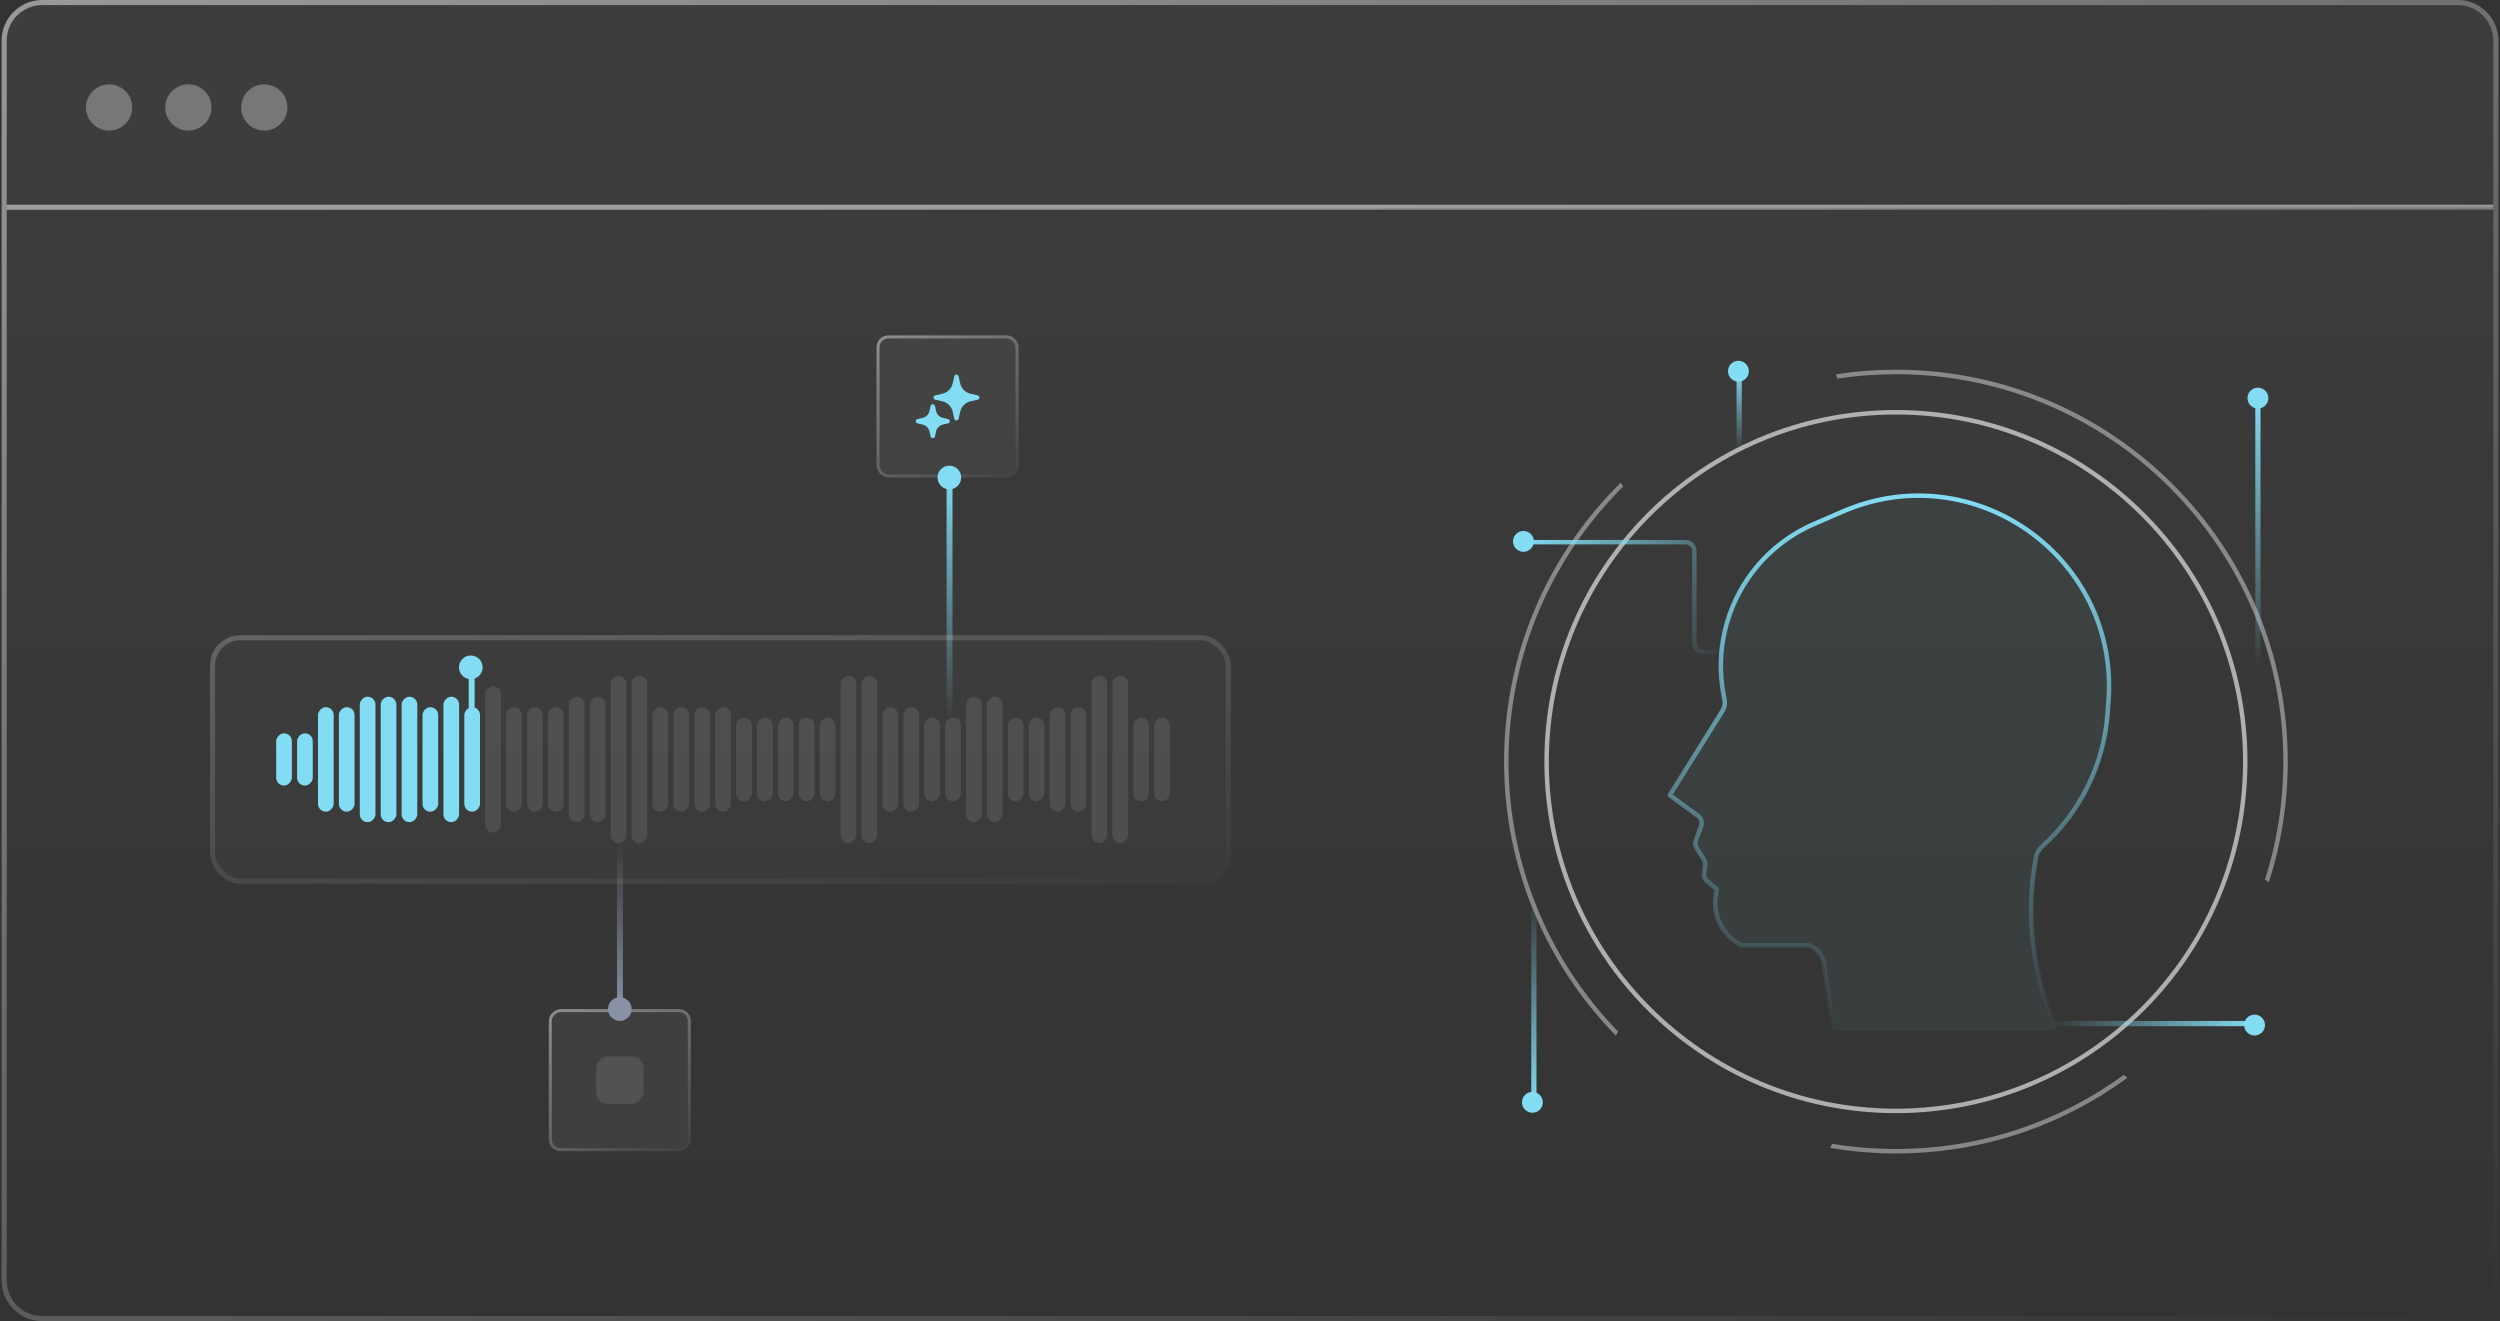 <svg width="492" height="260" viewBox="0 0 492 260" fill="none" xmlns="http://www.w3.org/2000/svg">
<rect x="0" y="0" width="492" height="260" fill="#333333" stroke="none"/>
<path d="M1.322 7.991C1.322 4.13 4.452 1 8.313 1H483.687C487.548 1 490.677 4.13 490.677 7.991V252.009C490.677 255.87 487.548 259 483.687 259H8.313C4.452 259 1.322 255.87 1.322 252.009V7.991Z" fill="url(#paint0_linear_334_403)" fill-opacity="0.05"/>
<path d="M483.687 0.5C487.824 0.5 491.178 3.854 491.178 7.991V252.009C491.178 256.146 487.824 259.5 483.687 259.5H8.313C4.176 259.5 0.822 256.146 0.822 252.009V7.991C0.822 3.854 4.176 0.5 8.313 0.5H483.687Z" stroke="url(#paint1_linear_334_403)" stroke-opacity="0.5"/>
<rect x="135.963" y="198.586" width="27.963" height="27.963" rx="2.33" transform="rotate(90 135.963 198.586)" fill="white" fill-opacity="0.05"/>
<rect x="135.663" y="198.886" width="27.363" height="27.363" rx="2.03" transform="rotate(90 135.663 198.886)" stroke="url(#paint2_linear_334_403)" stroke-opacity="0.4" stroke-width="0.6"/>
<rect x="126.642" y="207.907" width="9.321" height="9.321" rx="2.33" transform="rotate(90 126.642 207.907)" fill="white" fill-opacity="0.1"/>
<path d="M121.999 199L121.999 166" stroke="url(#paint3_linear_334_403)" stroke-width="1.165"/>
<circle cx="121.981" cy="198.587" r="2.33" transform="rotate(90 121.981 198.587)" fill="#8991A6"/>
<rect x="172.5" y="66" width="27.963" height="27.963" rx="2.33" fill="white" fill-opacity="0.05"/>
<rect x="172.8" y="66.3" width="27.363" height="27.363" rx="2.03" stroke="url(#paint4_linear_334_403)" stroke-opacity="0.4" stroke-width="0.6"/>
<path d="M188.229 73.719C188.433 73.719 188.61 73.861 188.655 74.06L188.969 75.453C189.198 76.47 189.992 77.265 191.009 77.494L192.403 77.808C192.602 77.853 192.744 78.03 192.744 78.234C192.744 78.438 192.602 78.615 192.403 78.66L191.009 78.974C189.992 79.203 189.198 79.998 188.969 81.015L188.655 82.408C188.61 82.607 188.433 82.749 188.229 82.749C188.024 82.749 187.847 82.607 187.803 82.408L187.489 81.015C187.26 79.998 186.465 79.203 185.448 78.974L184.055 78.66C183.855 78.615 183.714 78.438 183.714 78.234C183.714 78.03 183.855 77.853 184.055 77.808L185.448 77.494C186.465 77.265 187.26 76.47 187.489 75.453L187.803 74.06C187.847 73.861 188.024 73.719 188.229 73.719Z" fill="#82DCF3"/>
<path d="M183.569 79.545C183.773 79.545 183.95 79.686 183.995 79.886L184.219 80.881C184.372 81.56 184.903 82.091 185.582 82.244L186.577 82.468C186.777 82.513 186.918 82.69 186.918 82.894C186.918 83.099 186.777 83.276 186.577 83.321L185.582 83.545C184.903 83.698 184.372 84.229 184.219 84.908L183.995 85.903C183.95 86.103 183.773 86.244 183.569 86.244C183.364 86.244 183.187 86.103 183.142 85.903L182.918 84.908C182.765 84.229 182.234 83.698 181.555 83.545L180.56 83.321C180.36 83.276 180.219 83.099 180.219 82.894C180.219 82.69 180.36 82.513 180.56 82.468L181.555 82.244C182.234 82.091 182.765 81.56 182.918 80.881L183.142 79.886C183.187 79.686 183.364 79.545 183.569 79.545Z" fill="#82DCF3"/>
<path d="M186.871 92.877L186.871 141.473" stroke="url(#paint5_linear_334_403)" stroke-width="1.165"/>
<ellipse cx="186.83" cy="93.976" rx="2.33" ry="2.33" transform="rotate(-90 186.83 93.976)" fill="#82DCF3"/>
<rect x="41.322" y="125" width="200.914" height="48.914" rx="6" fill="white" fill-opacity="0.02"/>
<rect x="41.822" y="125.5" width="199.914" height="47.914" rx="5.5" stroke="url(#paint6_linear_334_403)" stroke-opacity="0.2"/>
<rect width="3.086" height="16.457" rx="1.543" transform="matrix(-1 0 0 1 230.236 141.228)" fill="white" fill-opacity="0.1"/>
<rect width="3.086" height="16.457" rx="1.543" transform="matrix(-1 0 0 1 226.121 141.228)" fill="white" fill-opacity="0.1"/>
<rect width="3.086" height="32.914" rx="1.543" transform="matrix(-1 0 0 1 222.008 133)" fill="white" fill-opacity="0.1"/>
<rect width="3.086" height="32.914" rx="1.543" transform="matrix(-1 0 0 1 217.894 133)" fill="white" fill-opacity="0.1"/>
<rect width="3.086" height="20.571" rx="1.543" transform="matrix(-1 0 0 1 213.779 139.171)" fill="white" fill-opacity="0.1"/>
<rect width="3.086" height="20.571" rx="1.543" transform="matrix(-1 0 0 1 209.665 139.171)" fill="white" fill-opacity="0.1"/>
<rect width="3.086" height="16.457" rx="1.543" transform="matrix(-1 0 0 1 205.551 141.228)" fill="white" fill-opacity="0.1"/>
<rect width="3.086" height="16.457" rx="1.543" transform="matrix(-1 0 0 1 201.437 141.228)" fill="white" fill-opacity="0.1"/>
<rect width="3.086" height="24.686" rx="1.543" transform="matrix(-1 0 0 1 197.322 137.114)" fill="white" fill-opacity="0.1"/>
<rect width="3.086" height="24.686" rx="1.543" transform="matrix(-1 0 0 1 193.208 137.114)" fill="white" fill-opacity="0.1"/>
<rect width="3.086" height="16.457" rx="1.543" transform="matrix(-1 0 0 1 189.094 141.228)" fill="white" fill-opacity="0.1"/>
<rect width="3.086" height="16.457" rx="1.543" transform="matrix(-1 0 0 1 184.979 141.228)" fill="white" fill-opacity="0.1"/>
<rect width="3.086" height="20.571" rx="1.543" transform="matrix(-1 0 0 1 180.865 139.171)" fill="white" fill-opacity="0.1"/>
<rect width="3.086" height="20.571" rx="1.543" transform="matrix(-1 0 0 1 176.75 139.171)" fill="white" fill-opacity="0.1"/>
<rect width="3.086" height="32.914" rx="1.543" transform="matrix(-1 0 0 1 172.636 133)" fill="white" fill-opacity="0.1"/>
<rect width="3.086" height="32.914" rx="1.543" transform="matrix(-1 0 0 1 168.521 133)" fill="white" fill-opacity="0.1"/>
<rect width="3.086" height="16.457" rx="1.543" transform="matrix(-1 0 0 1 164.407 141.228)" fill="white" fill-opacity="0.1"/>
<rect width="3.086" height="16.457" rx="1.543" transform="matrix(-1 0 0 1 160.293 141.228)" fill="white" fill-opacity="0.1"/>
<rect width="3.086" height="16.457" rx="1.543" transform="matrix(-1 0 0 1 156.179 141.228)" fill="white" fill-opacity="0.1"/>
<rect width="3.086" height="16.457" rx="1.543" transform="matrix(-1 0 0 1 152.064 141.228)" fill="white" fill-opacity="0.1"/>
<rect width="3.086" height="16.457" rx="1.543" transform="matrix(-1 0 0 1 147.95 141.228)" fill="white" fill-opacity="0.1"/>
<rect width="3.086" height="20.571" rx="1.543" transform="matrix(-1 0 0 1 143.836 139.171)" fill="white" fill-opacity="0.1"/>
<rect width="3.086" height="20.571" rx="1.543" transform="matrix(-1 0 0 1 139.722 139.171)" fill="white" fill-opacity="0.1"/>
<rect width="3.086" height="20.571" rx="1.543" transform="matrix(-1 0 0 1 135.607 139.171)" fill="white" fill-opacity="0.1"/>
<rect width="3.086" height="20.571" rx="1.543" transform="matrix(-1 0 0 1 131.493 139.171)" fill="white" fill-opacity="0.1"/>
<rect width="3.086" height="32.914" rx="1.543" transform="matrix(-1 0 0 1 127.379 133)" fill="white" fill-opacity="0.1"/>
<rect width="3.086" height="32.914" rx="1.543" transform="matrix(-1 0 0 1 123.265 133)" fill="white" fill-opacity="0.1"/>
<rect width="3.086" height="24.686" rx="1.543" transform="matrix(-1 0 0 1 119.15 137.114)" fill="white" fill-opacity="0.1"/>
<rect width="3.086" height="24.686" rx="1.543" transform="matrix(-1 0 0 1 115.036 137.114)" fill="white" fill-opacity="0.1"/>
<rect width="3.086" height="20.571" rx="1.543" transform="matrix(-1 0 0 1 110.922 139.171)" fill="white" fill-opacity="0.1"/>
<rect width="3.086" height="20.571" rx="1.543" transform="matrix(-1 0 0 1 106.808 139.171)" fill="white" fill-opacity="0.1"/>
<rect width="3.086" height="20.571" rx="1.543" transform="matrix(-1 0 0 1 102.693 139.171)" fill="white" fill-opacity="0.1"/>
<rect width="3.086" height="28.8" rx="1.543" transform="matrix(-1 0 0 1 98.579 135.057)" fill="white" fill-opacity="0.1"/>
<rect width="3.086" height="20.571" rx="1.543" transform="matrix(-1 0 0 1 94.465 139.171)" fill="#82DCF3"/>
<rect width="3.086" height="24.686" rx="1.543" transform="matrix(-1 0 0 1 90.351 137.114)" fill="#82DCF3"/>
<rect width="3.086" height="20.571" rx="1.543" transform="matrix(-1 0 0 1 86.236 139.171)" fill="#82DCF3"/>
<rect width="3.086" height="24.686" rx="1.543" transform="matrix(-1 0 0 1 82.122 137.114)" fill="#82DCF3"/>
<rect width="3.086" height="24.686" rx="1.543" transform="matrix(-1 0 0 1 78.008 137.114)" fill="#82DCF3"/>
<rect width="3.086" height="24.686" rx="1.543" transform="matrix(-1 0 0 1 73.894 137.114)" fill="#82DCF3"/>
<rect width="3.086" height="20.571" rx="1.543" transform="matrix(-1 0 0 1 69.779 139.171)" fill="#82DCF3"/>
<rect width="3.086" height="20.571" rx="1.543" transform="matrix(-1 0 0 1 65.665 139.171)" fill="#82DCF3"/>
<rect width="3.086" height="10.286" rx="1.543" transform="matrix(-1 0 0 1 61.551 144.314)" fill="#82DCF3"/>
<rect width="3.086" height="10.286" rx="1.543" transform="matrix(-1 0 0 1 57.437 144.314)" fill="#82DCF3"/>
<path d="M92.822 131L92.822 158" stroke="#82DCF3" stroke-width="1.165"/>
<circle cx="92.653" cy="131.33" r="1.748" transform="rotate(-90 92.653 131.33)" fill="#82DCF3" stroke="#82DCF3" stroke-width="1.165"/>
<line x1="1.322" y1="40.792" x2="490.677" y2="40.792" stroke="url(#paint7_linear_334_403)" stroke-opacity="0.5"/>
<circle cx="21.469" cy="21.146" r="4.549" fill="white" fill-opacity="0.3"/>
<circle cx="37.066" cy="21.146" r="4.549" fill="white" fill-opacity="0.3"/>
<circle cx="52.012" cy="21.146" r="4.549" fill="white" fill-opacity="0.3"/>
<path d="M328.661 156.409L338.956 139.936C339.387 139.248 339.538 138.421 339.378 137.625L339.251 136.989C337.53 128.38 339.613 119.448 344.966 112.489C348.111 108.4 352.246 105.178 356.98 103.128L362.622 100.684C388.366 89.534 416.795 109.546 414.982 137.542L414.786 140.289C414.064 150.399 409.442 159.833 401.895 166.599C401.238 167.188 400.8 167.982 400.651 168.851L400.546 169.467C398.749 179.994 399.945 190.815 403.999 200.696L404.839 202.745C404.843 202.753 404.837 202.763 404.827 202.763H360.783C360.781 202.763 360.779 202.761 360.778 202.758L358.959 189.659C358.724 187.968 357.551 186.557 355.932 186.017L355.931 186.017H342.712L342.711 186.017C339.044 184.183 337.001 180.173 337.675 176.129L337.863 175.001C337.864 175 337.863 175 337.863 174.999L335.975 173.426C335.506 173.035 335.272 172.428 335.359 171.823L335.569 170.349C335.628 169.938 335.539 169.518 335.319 169.166L333.912 166.915C333.625 166.455 333.565 165.888 333.751 165.379L334.768 162.581C335.036 161.845 334.785 161.021 334.154 160.557L328.687 156.549C328.643 156.516 328.632 156.456 328.661 156.409Z" fill="#82DCF3" fill-opacity="0.05" stroke="url(#paint8_linear_334_403)" stroke-width="0.881"/>
<circle cx="373.118" cy="149.881" r="68.746" stroke="white" stroke-opacity="0.6" stroke-width="0.881"/>
<path d="M417.962 211.539C418.191 211.737 418.425 211.93 418.662 212.119C405.9 221.474 390.155 227 373.118 227L372.122 226.994C368.05 226.943 364.054 226.574 360.157 225.914C360.303 225.643 360.444 225.368 360.579 225.091C364.659 225.766 368.847 226.118 373.118 226.118C389.88 226.118 405.377 220.707 417.962 211.539ZM318.953 94.988C319.112 95.244 319.274 95.496 319.441 95.745C305.51 109.559 296.882 128.712 296.882 149.881C296.882 170.536 305.097 189.272 318.438 203.002C318.287 203.27 318.139 203.54 317.998 203.814C304.39 189.908 296 170.875 296 149.881C296 128.4 304.783 108.972 318.953 94.988ZM373.118 72.763C415.709 72.763 450.237 107.29 450.237 149.881L450.231 150.878C450.131 158.795 448.837 166.425 446.521 173.596C446.267 173.429 446.011 173.266 445.75 173.109C448.09 165.786 449.355 157.981 449.355 149.881C449.355 107.776 415.223 73.644 373.118 73.644C369.209 73.645 365.37 73.939 361.619 74.507C361.518 74.223 361.414 73.941 361.303 73.662C365.155 73.07 369.101 72.763 373.118 72.763Z" fill="white" fill-opacity="0.4"/>
<path d="M444.359 78.341L444.359 131.739" stroke="url(#paint9_linear_334_403)" stroke-width="1.027"/>
<circle cx="444.358" cy="78.346" r="2.054" transform="rotate(-90 444.358 78.346)" fill="#82DCF3"/>
<path d="M342.271 72.763L342.271 88.627" stroke="url(#paint10_linear_334_403)" stroke-width="1.027"/>
<circle cx="342.122" cy="73.054" r="2.054" transform="rotate(-90 342.122 73.054)" fill="#82DCF3"/>
<path d="M444.068 201.441L403.525 201.441" stroke="url(#paint11_linear_334_403)" stroke-width="1.027"/>
<circle cx="443.696" cy="201.732" r="2.054" fill="#82DCF3"/>
<path d="M301.869 217.305L301.869 176.763" stroke="url(#paint12_linear_334_403)" stroke-width="1.027"/>
<circle cx="301.579" cy="216.934" r="2.054" transform="rotate(90 301.579 216.934)" fill="#82DCF3"/>
<circle cx="299.815" cy="106.546" r="2.054" transform="rotate(-180 299.815 106.546)" fill="#82DCF3"/>
<path d="M299.967 106.695H331.696C332.669 106.695 333.458 107.484 333.458 108.458V126.525C333.458 127.499 334.248 128.288 335.221 128.288H338.746" stroke="url(#paint13_linear_334_403)" stroke-width="0.881"/>
<defs>
<linearGradient id="paint0_linear_334_403" x1="246" y1="1" x2="246" y2="259" gradientUnits="userSpaceOnUse">
<stop stop-color="white"/>
<stop offset="1" stop-color="white" stop-opacity="0"/>
</linearGradient>
<linearGradient id="paint1_linear_334_403" x1="1.322" y1="1" x2="137.462" y2="384.416" gradientUnits="userSpaceOnUse">
<stop stop-color="white"/>
<stop offset="1" stop-color="white" stop-opacity="0"/>
</linearGradient>
<linearGradient id="paint2_linear_334_403" x1="136.377" y1="226.549" x2="168.613" y2="204.839" gradientUnits="userSpaceOnUse">
<stop stop-color="white"/>
<stop offset="1" stop-color="white" stop-opacity="0"/>
</linearGradient>
<linearGradient id="paint3_linear_334_403" x1="121.499" y1="166" x2="121.499" y2="199" gradientUnits="userSpaceOnUse">
<stop stop-color="#8991A6" stop-opacity="0"/>
<stop offset="1" stop-color="#8991A6"/>
</linearGradient>
<linearGradient id="paint4_linear_334_403" x1="172.5" y1="66" x2="194.181" y2="98.194" gradientUnits="userSpaceOnUse">
<stop stop-color="white"/>
<stop offset="1" stop-color="white" stop-opacity="0"/>
</linearGradient>
<linearGradient id="paint5_linear_334_403" x1="187.371" y1="141.473" x2="187.371" y2="92.877" gradientUnits="userSpaceOnUse">
<stop stop-color="#82DCF3" stop-opacity="0"/>
<stop offset="1" stop-color="#82DCF3"/>
</linearGradient>
<linearGradient id="paint6_linear_334_403" x1="41.322" y1="125" x2="54.392" y2="204.714" gradientUnits="userSpaceOnUse">
<stop stop-color="white"/>
<stop offset="1" stop-color="white" stop-opacity="0"/>
</linearGradient>
<linearGradient id="paint7_linear_334_403" x1="1.322" y1="41.292" x2="1.325" y2="42.966" gradientUnits="userSpaceOnUse">
<stop stop-color="white"/>
<stop offset="1" stop-color="white" stop-opacity="0"/>
</linearGradient>
<linearGradient id="paint8_linear_334_403" x1="373.559" y1="97.441" x2="373.779" y2="202.763" gradientUnits="userSpaceOnUse">
<stop stop-color="#82DCF3"/>
<stop offset="1" stop-color="#82DCF3" stop-opacity="0"/>
</linearGradient>
<linearGradient id="paint9_linear_334_403" x1="444.859" y1="131.739" x2="444.859" y2="78.341" gradientUnits="userSpaceOnUse">
<stop stop-color="#82DCF3" stop-opacity="0"/>
<stop offset="1" stop-color="#82DCF3"/>
</linearGradient>
<linearGradient id="paint10_linear_334_403" x1="342.771" y1="88.627" x2="342.771" y2="72.763" gradientUnits="userSpaceOnUse">
<stop stop-color="#82DCF3" stop-opacity="0"/>
<stop offset="1" stop-color="#82DCF3"/>
</linearGradient>
<linearGradient id="paint11_linear_334_403" x1="403.525" y1="201.941" x2="444.068" y2="201.941" gradientUnits="userSpaceOnUse">
<stop stop-color="#82DCF3" stop-opacity="0"/>
<stop offset="1" stop-color="#82DCF3"/>
</linearGradient>
<linearGradient id="paint12_linear_334_403" x1="301.369" y1="176.763" x2="301.369" y2="217.305" gradientUnits="userSpaceOnUse">
<stop stop-color="#82DCF3" stop-opacity="0"/>
<stop offset="1" stop-color="#82DCF3"/>
</linearGradient>
<linearGradient id="paint13_linear_334_403" x1="299.967" y1="105.814" x2="339.087" y2="128.461" gradientUnits="userSpaceOnUse">
<stop stop-color="#82DCF3"/>
<stop offset="1" stop-color="#82DCF3" stop-opacity="0"/>
</linearGradient>
</defs>
</svg>

